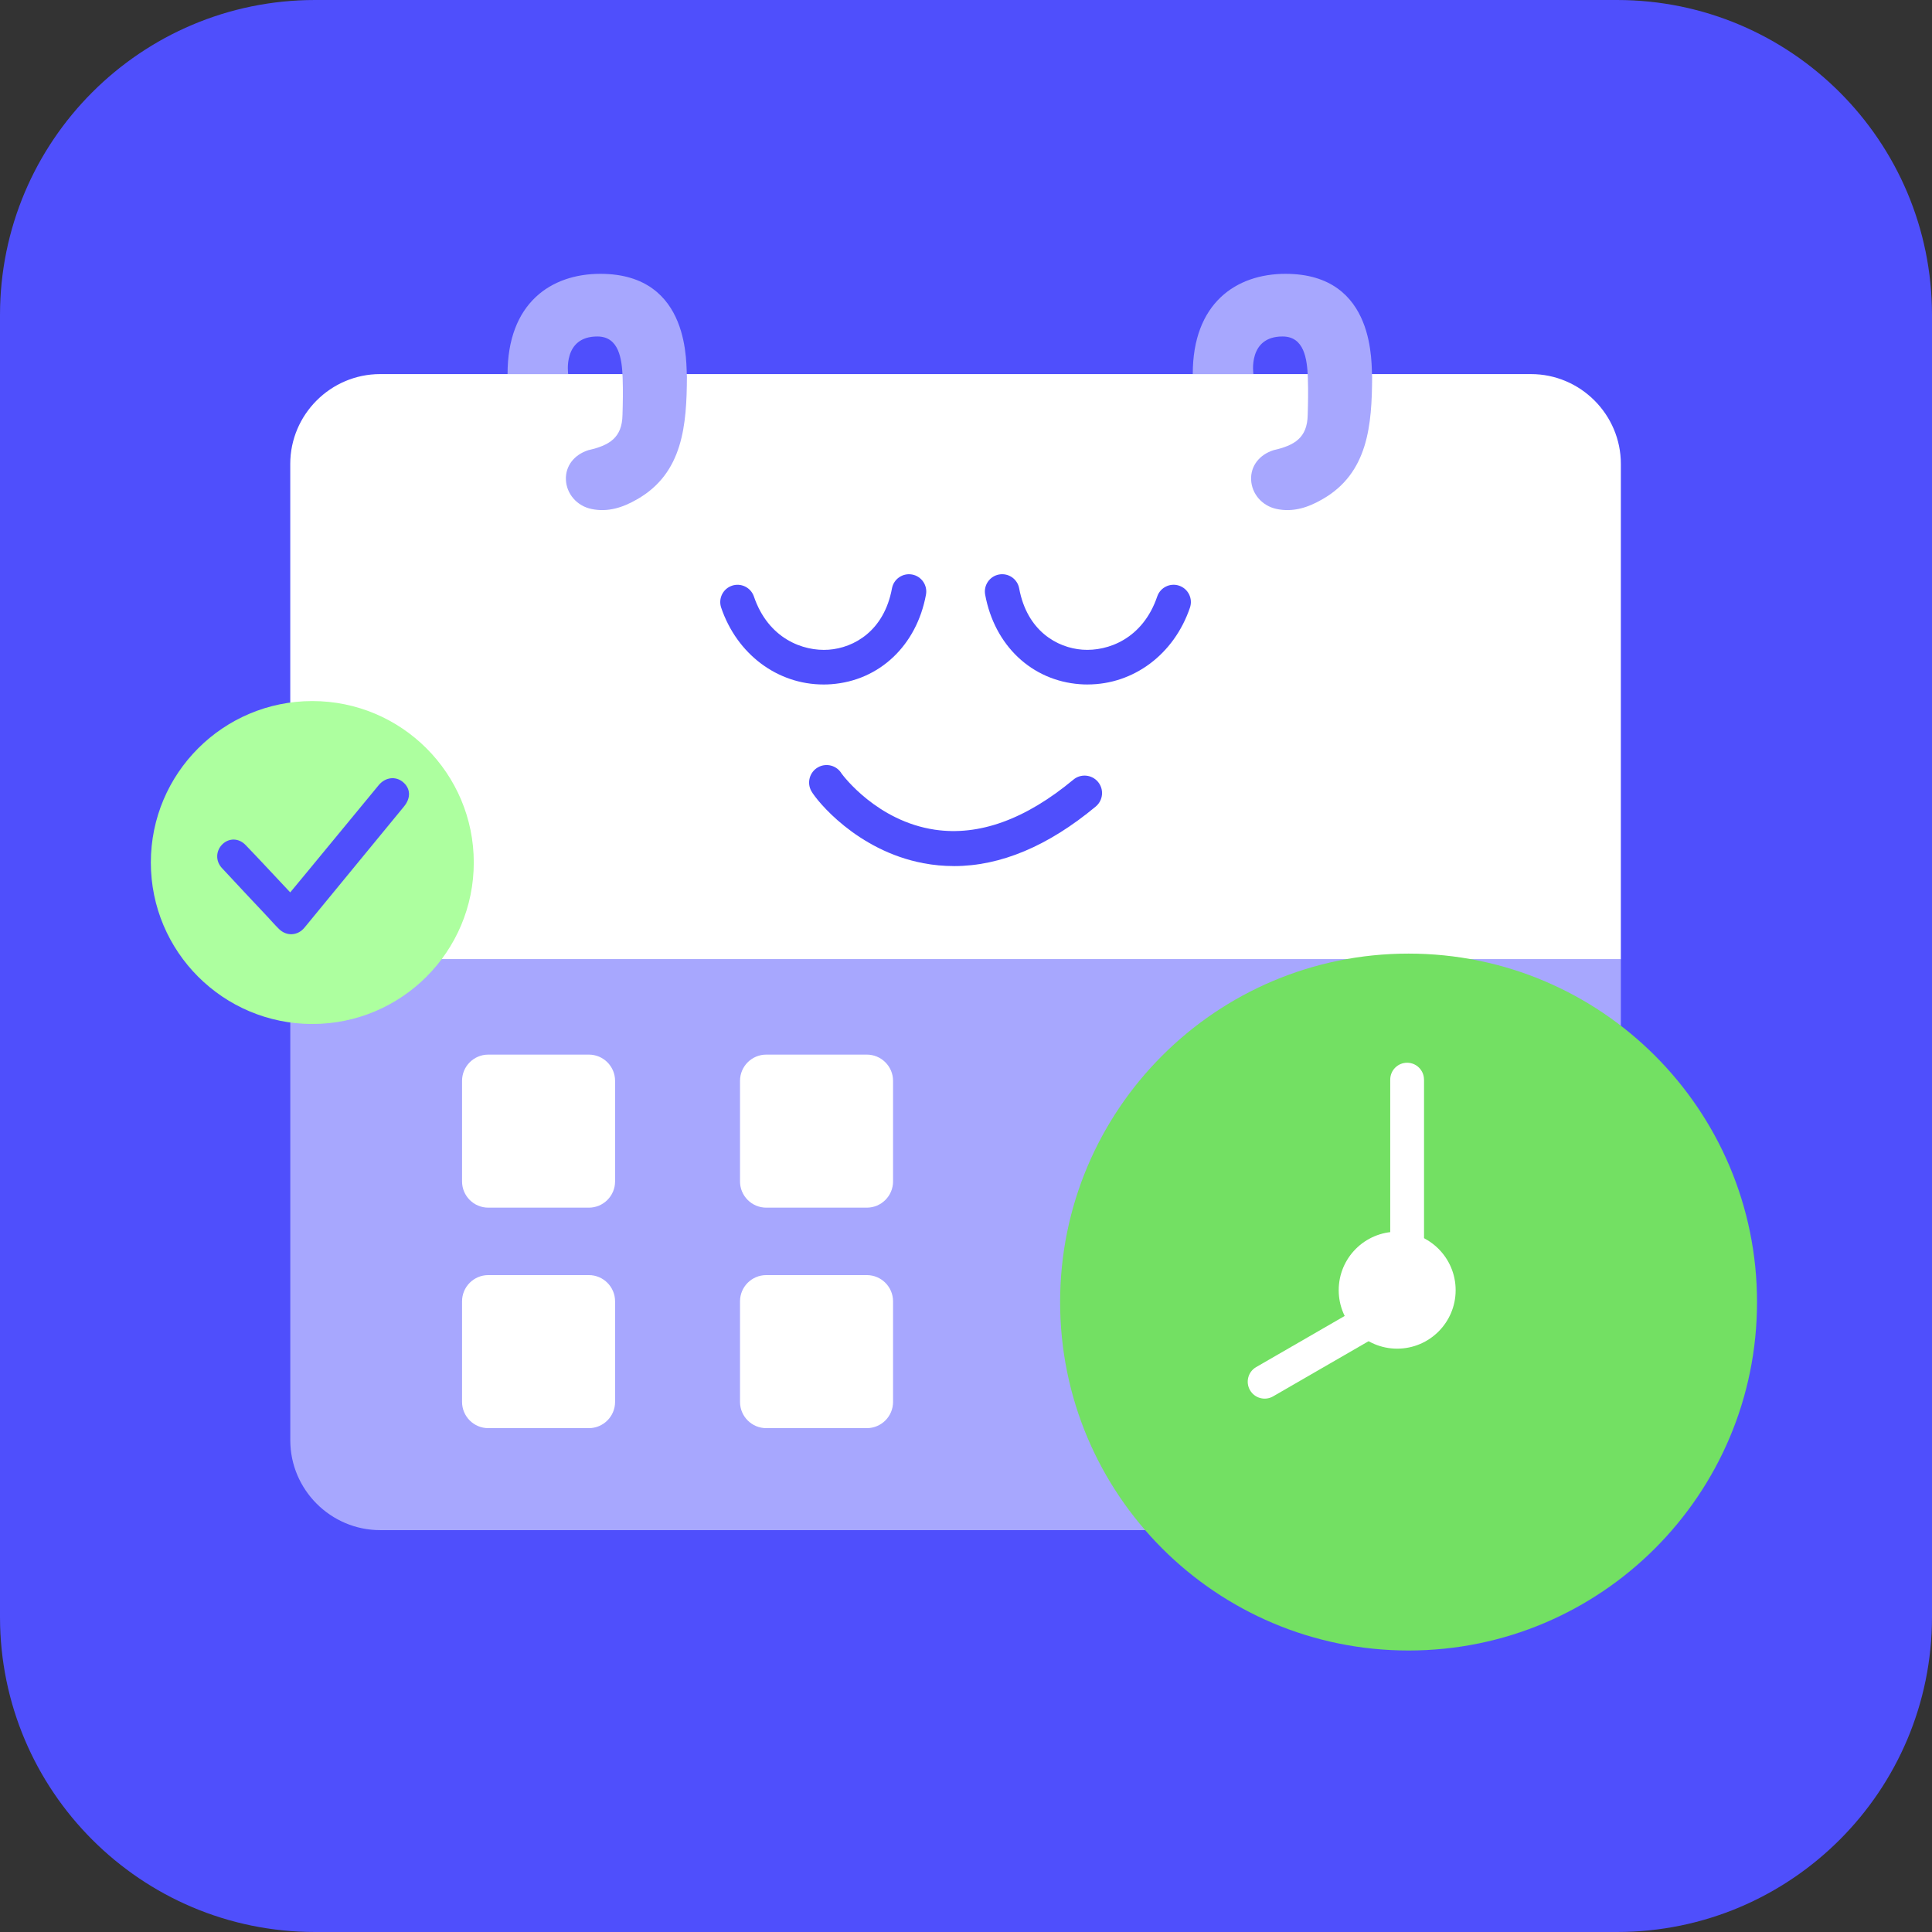 <svg width="127" height="127" viewBox="0 0 127 127" fill="none" xmlns="http://www.w3.org/2000/svg">
<rect x="0" y="0" width="127" height="127" fill="#333333" stroke="none"/>
<g clip-path="url(#clip0_3049_2012)">
<path d="M106.291 0H20.709C9.272 0 0 9.272 0 20.709V106.291C0 117.728 9.272 127 20.709 127H106.291C117.728 127 127 117.728 127 106.291V20.709C127 9.272 117.728 0 106.291 0Z" fill="#4F4FFC"/>
<path d="M106.547 30.498C106.547 27.248 103.89 24.591 100.64 24.591H24.987C21.737 24.591 19.08 27.248 19.08 30.498V63.071H106.547V30.498Z" fill="white"/>
<path d="M98.383 88.618C99.073 90.851 99.12 92.707 96.297 88.618H93.613L93.54 88.995C93.41 88.995 93.282 88.995 93.155 89.001V100.583H100.643C103.893 100.583 106.55 97.925 106.55 94.675V88.62H98.382L98.383 88.618Z" fill="#009A48"/>
<path d="M93.155 89.001V88.62H93.613L94.242 85.408C95.054 86.747 95.733 87.802 96.297 88.62H98.383C98.13 87.8 97.791 86.931 97.476 86.286H106.547V63.073H19.082V94.675C19.082 97.925 21.74 100.583 24.99 100.583H90.816V91.931C92.08 91.927 93.155 91.81 93.155 91.444L91.667 90C91.667 89.176 92.357 89.028 93.155 89.003V89.001Z" fill="#A7A7FE"/>
<path d="M37.352 24.586H33.364C33.364 19.928 36.215 18 39.464 18C45.5 18 45.078 24.115 45.155 24.759C45.139 27.908 44.912 31.103 41.871 32.827C40.954 33.357 39.964 33.687 38.877 33.457C37.919 33.256 37.237 32.459 37.2 31.532C37.165 30.642 37.726 29.9 38.669 29.593C40.046 29.281 40.896 28.788 40.92 27.267C40.943 26.497 40.96 25.724 40.929 24.837C40.885 23.583 40.687 22.125 39.276 22.119C36.968 22.108 37.35 24.586 37.35 24.586H37.352Z" fill="#A7A7FE"/>
<path d="M82.394 24.586H78.406C78.406 19.928 81.257 18 84.506 18C90.542 18 90.12 24.115 90.197 24.759C90.181 27.908 89.954 31.103 86.913 32.827C85.996 33.357 85.006 33.687 83.919 33.457C82.961 33.256 82.279 32.459 82.242 31.532C82.207 30.642 82.768 29.9 83.711 29.593C85.088 29.281 85.938 28.788 85.962 27.267C85.985 26.497 86.002 25.724 85.971 24.837C85.927 23.583 85.729 22.125 84.318 22.119C82.01 22.108 82.392 24.586 82.392 24.586H82.394Z" fill="#A7A7FE"/>
<path d="M62.703 56.931C62.034 56.931 61.368 56.87 60.705 56.744C56.321 55.918 53.669 52.612 53.329 51.995C53.023 51.44 53.225 50.74 53.78 50.434C54.324 50.133 55.005 50.32 55.322 50.85C55.422 50.989 57.654 53.975 61.446 54.539C64.35 54.972 67.415 53.864 70.559 51.25C71.046 50.843 71.771 50.911 72.178 51.398C72.584 51.886 72.516 52.611 72.029 53.017C68.9 55.62 65.771 56.933 62.703 56.933V56.931ZM55.328 51.865C55.333 51.874 55.337 51.882 55.343 51.89C55.34 51.885 55.334 51.876 55.328 51.865Z" fill="#4F4FFC"/>
<path d="M71.497 44.995C71.329 44.995 71.161 44.989 70.99 44.976C67.822 44.744 65.375 42.434 64.759 39.089C64.646 38.472 65.054 37.878 65.671 37.765C66.288 37.651 66.882 38.059 66.995 38.677C67.508 41.462 69.481 42.585 71.155 42.707C72.832 42.829 75.126 41.987 76.07 39.21C76.272 38.615 76.918 38.298 77.512 38.5C78.107 38.702 78.424 39.348 78.222 39.942C77.176 43.016 74.513 44.993 71.496 44.993L71.497 44.995Z" fill="#4F4FFC"/>
<path d="M54.132 44.995C51.115 44.995 48.452 43.018 47.406 39.944C47.204 39.348 47.522 38.703 48.116 38.501C48.71 38.3 49.356 38.618 49.558 39.211C50.502 41.988 52.796 42.829 54.472 42.709C56.147 42.586 58.12 41.464 58.633 38.678C58.746 38.061 59.34 37.653 59.957 37.766C60.574 37.88 60.984 38.473 60.869 39.091C60.253 42.434 57.806 44.746 54.637 44.977C54.468 44.989 54.299 44.996 54.131 44.996L54.132 44.995Z" fill="#4F4FFC"/>
<path d="M40.432 92.155C40.432 93.108 39.658 93.879 38.709 93.879H32.096C31.143 93.879 30.373 93.104 30.373 92.155V85.542C30.373 84.589 31.147 83.819 32.096 83.819H38.709C39.662 83.819 40.432 84.594 40.432 85.542V92.155Z" fill="white"/>
<path d="M40.432 77.661C40.432 78.614 39.658 79.385 38.709 79.385H32.096C31.143 79.385 30.373 78.61 30.373 77.661V71.048C30.373 70.095 31.147 69.325 32.096 69.325H38.709C39.662 69.325 40.432 70.1 40.432 71.048V77.661Z" fill="white"/>
<path d="M58.705 92.155C58.705 93.108 57.93 93.879 56.981 93.879H50.369C49.416 93.879 48.645 93.104 48.645 92.155V85.542C48.645 84.589 49.42 83.819 50.369 83.819H56.981C57.934 83.819 58.705 84.594 58.705 85.542V92.155Z" fill="white"/>
<path d="M58.705 77.661C58.705 78.614 57.93 79.385 56.981 79.385H50.369C49.416 79.385 48.645 78.61 48.645 77.661V71.048C48.645 70.095 49.42 69.325 50.369 69.325H56.981C57.934 69.325 58.705 70.1 58.705 71.048V77.661Z" fill="white"/>
<circle cx="93" cy="86" r="17" fill="white"/>
<path fill-rule="evenodd" clip-rule="evenodd" d="M92.592 62.685C79.944 62.685 69.687 72.94 69.687 85.591C69.687 98.242 79.944 108.496 92.592 108.496C105.241 108.496 115.498 98.242 115.498 85.591C115.498 72.94 105.241 62.685 92.592 62.685ZM93.609 70.969V85.417C93.609 85.826 93.385 86.186 93.055 86.377L88.371 89.084L83.688 91.79C83.157 92.098 82.477 91.915 82.17 91.385C81.861 90.854 82.042 90.174 82.572 89.867L91.387 84.775V70.969C91.387 70.356 91.884 69.859 92.497 69.859C93.109 69.859 93.606 70.356 93.606 70.969H93.607H93.609Z" fill="#73E063"/>
<path d="M91.843 88.654C93.966 88.654 95.687 86.933 95.687 84.81C95.687 82.688 93.966 80.967 91.843 80.967C89.721 80.967 88 82.688 88 84.81C88 86.933 89.721 88.654 91.843 88.654Z" fill="white"/>
<path d="M20.53 67.312C26.392 67.312 31.144 62.56 31.144 56.698C31.144 50.836 26.392 46.084 20.53 46.084C14.668 46.084 9.916 50.836 9.916 56.698C9.916 62.56 14.668 67.312 20.53 67.312Z" fill="#ADFF9F"/>
<path d="M17.548 60.223C16.546 59.155 15.558 58.111 14.582 57.054C14.151 56.587 14.186 55.907 14.636 55.483C15.065 55.078 15.696 55.084 16.141 55.545C17.055 56.493 17.948 57.46 18.85 58.419C18.916 58.488 18.982 58.558 19.078 58.661C19.492 58.162 19.893 57.679 20.291 57.196C21.826 55.335 23.357 53.47 24.895 51.611C25.328 51.089 26.004 51.009 26.48 51.401C26.992 51.823 27.024 52.447 26.556 53.016C24.376 55.672 22.195 58.327 20.013 60.98C19.571 61.517 18.838 61.559 18.34 61.068C18.071 60.804 17.823 60.518 17.548 60.223Z" fill="#4F4FFC"/>
</g>
<defs>
<clipPath id="clip0_3049_2012">
<rect width="127" height="127" fill="white"/>
</clipPath>
</defs>
</svg>

